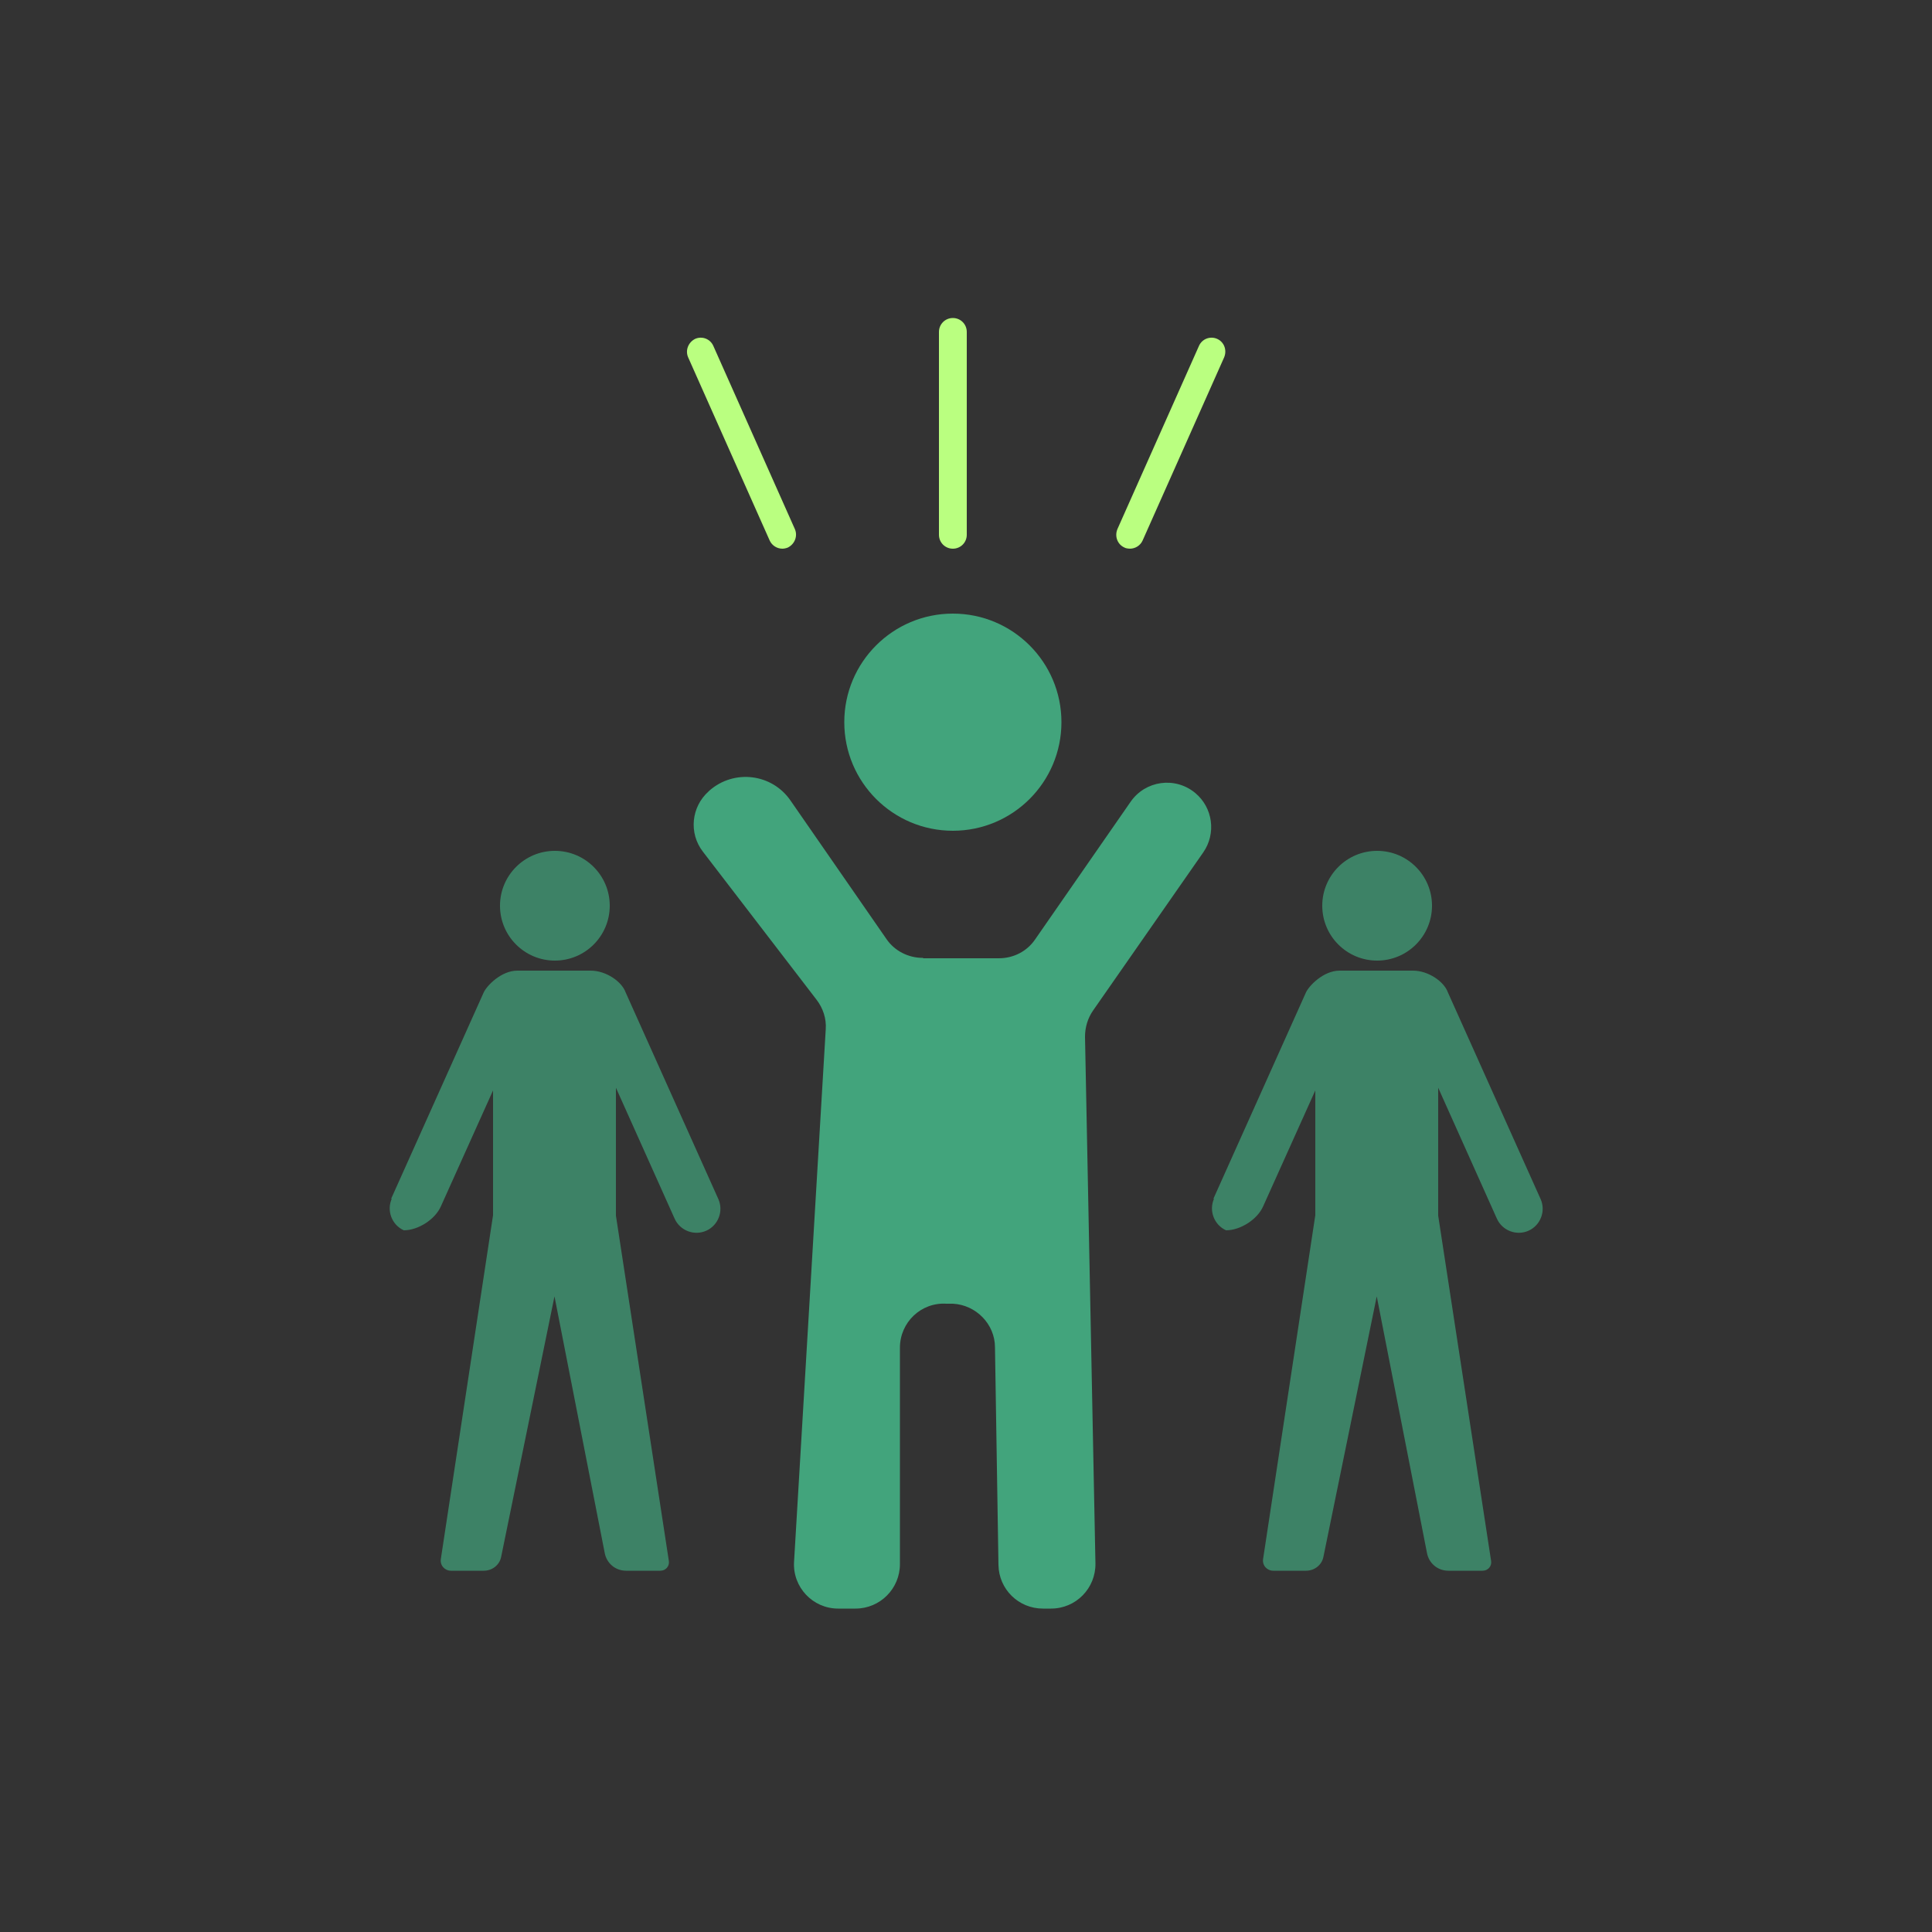 <?xml version="1.0" encoding="UTF-8"?><svg id="Layer_1" xmlns="http://www.w3.org/2000/svg" viewBox="0 0 50 50"><rect x="0" y="0" width="50" height="50" fill="#333333" stroke="none"/><path d="m31.4,31.03l2.4-5.35c.08-.17.45-.56.87-.56h1.9c.39,0,.8.28.9.56l2.4,5.35c.14.31,0,.68-.31.82-.31.14-.68,0-.82-.31l-1.52-3.39s0,0,0,0v3.31s0,0,0,0l1.37,8.94c.02.13-.08.25-.22.25h-.89c-.27,0-.5-.19-.55-.46l-1.3-6.64s0,0,0,0l-1.38,6.74c-.04.21-.23.36-.45.36h-.85c-.16,0-.29-.14-.26-.31l1.35-8.89h0v-3.23s0,0,0,0l-1.35,3c-.15.34-.59.62-.96.62h0c-.31-.14-.45-.51-.31-.82Z" style="fill:#45b789; opacity:.6; stroke-width:0px;"/><circle cx="35.64" cy="23.44" r="1.42" style="fill:#45b789; opacity:.6; stroke-width:0px;"/><path d="m10.12,31.03l2.4-5.35c.08-.17.45-.56.87-.56h1.9c.39,0,.8.28.9.56l2.4,5.35c.14.31,0,.68-.31.82-.31.14-.68,0-.82-.31l-1.52-3.39s0,0,0,0v3.31s0,0,0,0l1.37,8.94c.02.13-.08.25-.22.25h-.89c-.27,0-.5-.19-.55-.46l-1.3-6.64s0,0,0,0l-1.38,6.74c-.04.21-.23.36-.45.36h-.85c-.16,0-.29-.14-.26-.31l1.35-8.89h0v-3.23s0,0,0,0l-1.35,3c-.15.34-.59.62-.96.62h0c-.31-.14-.45-.51-.31-.82Z" style="fill:#45b789; opacity:.6; stroke-width:0px;"/><circle cx="14.36" cy="23.44" r="1.42" style="fill:#45b789; opacity:.6; stroke-width:0px;"/><circle cx="24.66" cy="18.69" r="2.81" style="fill:#45b789; opacity:.85; stroke-width:0px;"/><path d="m23.9,24.8h1.95c.38,0,.73-.18.94-.49l2.47-3.56c.38-.55,1.15-.66,1.67-.23h0c.46.38.55,1.05.21,1.54l-2.85,4.09c-.14.2-.21.44-.21.68l.27,13.63c.01.64-.5,1.17-1.15,1.17h-.21c-.63,0-1.14-.5-1.15-1.13l-.09-5.63c0-.6-.49-1.1-1.09-1.13h-.17c-.65-.04-1.2.48-1.2,1.14v5.6c0,.63-.51,1.15-1.15,1.15h-.45c-.66,0-1.18-.56-1.14-1.21l.82-13.78c.02-.28-.07-.55-.24-.77l-2.94-3.83c-.37-.48-.3-1.16.15-1.56l.02-.02c.64-.56,1.62-.44,2.1.26l2.48,3.58c.21.31.57.49.94.49Z" style="fill:#45b789; opacity:.85; stroke-width:0px;"/><path d="m24.66,14.2c-.2,0-.36-.16-.36-.36v-5.25c0-.2.16-.36.36-.36s.36.16.36.36v5.25c0,.2-.16.36-.36.36Z" style="fill:#baff80; stroke-width:0px;"/><path d="m29.25,14.2s-.1,0-.15-.03c-.18-.08-.26-.29-.18-.48l2.11-4.74c.08-.18.29-.26.47-.18.18.08.26.29.18.48l-2.11,4.74c-.06.13-.19.21-.33.21Z" style="fill:#baff80; stroke-width:0px;"/><path d="m20.25,14.2c-.14,0-.27-.08-.33-.21l-2.11-4.74c-.08-.18,0-.39.18-.48.18-.08.39,0,.47.18l2.11,4.74c.08.18,0,.39-.18.48-.05.02-.1.03-.15.03Z" style="fill:#baff80; stroke-width:0px;"/></svg>